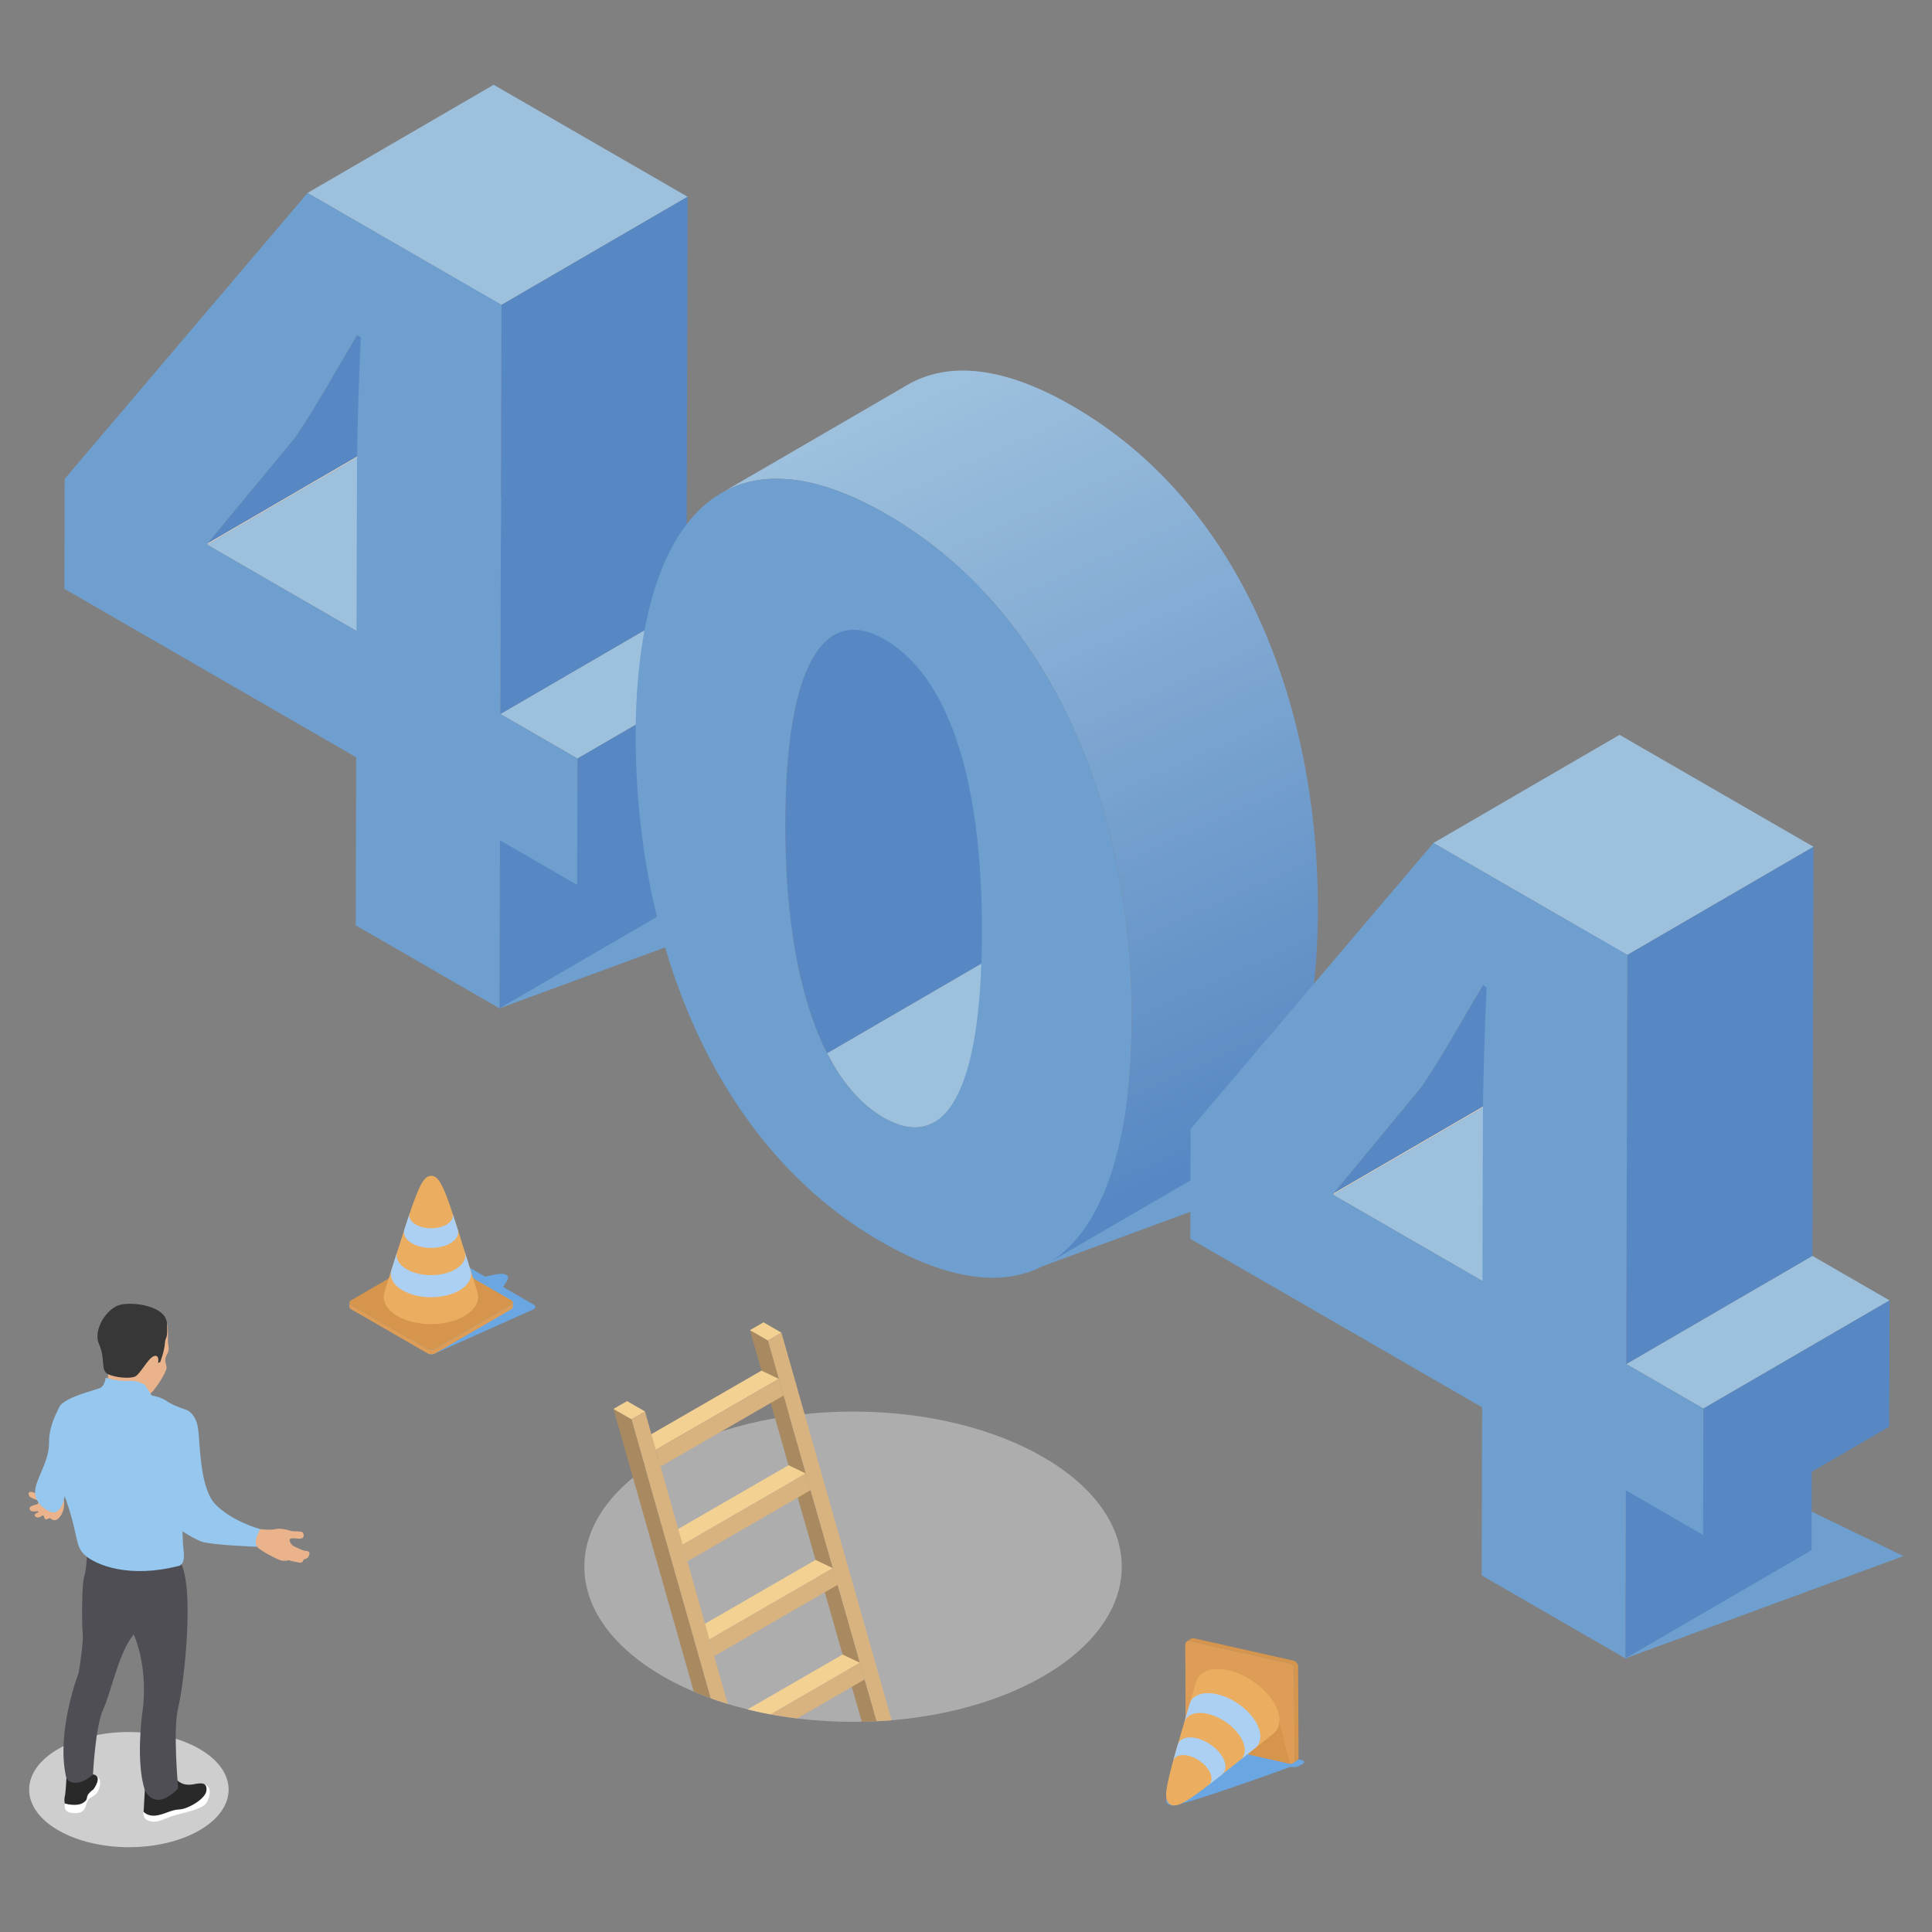 <svg xmlns="http://www.w3.org/2000/svg" xmlns:xlink="http://www.w3.org/1999/xlink" id="Speech_Bubble" data-name="Speech Bubble" viewBox="0 0 500 500"><rect x="0" y="0" width="500" height="500" fill="#808080" stroke="none"/><defs><style>      .cls-1 {        fill: #e4e4e4;      }      .cls-1, .cls-2, .cls-3, .cls-4, .cls-5, .cls-6, .cls-7, .cls-8, .cls-9, .cls-10, .cls-11, .cls-12, .cls-13, .cls-14, .cls-15, .cls-16, .cls-17, .cls-18, .cls-19, .cls-20, .cls-21, .cls-22 {        stroke-width: 0px;      }      .cls-2 {        fill: url(#linear-gradient);      }      .cls-3 {        fill: #f2d193;      }      .cls-23 {        clip-path: url(#clippath-2);      }      .cls-24 {        isolation: isolate;      }      .cls-4 {        fill: #eab38c;      }      .cls-5 {        fill: none;      }      .cls-25 {        opacity: .8;      }      .cls-26 {        clip-path: url(#clippath-1);      }      .cls-27 {        clip-path: url(#clippath-4);      }      .cls-6 {        fill: #dd9d57;      }      .cls-7 {        fill: #373737;      }      .cls-8 {        fill: #fff;      }      .cls-9 {        fill: #95c7ef;      }      .cls-10 {        fill: #d8b380;      }      .cls-11 {        fill: #4e4e4e;      }      .cls-28 {        clip-path: url(#clippath);      }      .cls-12 {        fill: #ebae60;      }      .cls-13 {        fill: #abd0f4;      }      .cls-29 {        clip-path: url(#clippath-3);      }      .cls-14 {        fill: #a4d0f4;      }      .cls-15 {        fill: #a9895f;      }      .cls-16 {        fill: #292929;      }      .cls-17 {        fill: #d6954d;      }      .cls-18 {        fill: #69a6e2;      }      .cls-19 {        fill: #4c89d3;      }      .cls-20 {        fill: #cecece;      }      .cls-21 {        fill: #4e4e54;      }      .cls-22 {        fill: #adadad;      }    </style><linearGradient id="linear-gradient" x1="235.01" y1="102.53" x2="323.19" y2="298.72" gradientUnits="userSpaceOnUse"><stop offset="0" stop-color="#a4d0f4"></stop><stop offset="1" stop-color="#4c89d3"></stop></linearGradient><clipPath id="clippath"><path class="cls-5" d="m269.95,377.07c-8.58-4.96-18.85-8.34-29.74-10.16l-42.05-38.79-51.97,34.91,15.28,21.47c-16.44,15.47-13.07,35.97,10.13,49.36,27.16,15.68,71.19,15.68,98.35,0,27.16-15.68,27.16-41.1,0-56.78Z"></path></clipPath><clipPath id="clippath-1"><path class="cls-5" d="m324.02,453.06l5.47-4.36c-1.98,1.57-3.79,3.02-5.47,4.36Z"></path></clipPath><clipPath id="clippath-2"><path class="cls-5" d="m329.49,448.7c-1.98,1.57-3.8,3.03-5.47,4.36,1.83-1.46,3.65-2.91,5.47-4.36Z"></path></clipPath><clipPath id="clippath-3"><path class="cls-5" d="m309.55,435.29s-.97,3.3-1.97,6.71c.61-2.06,1.26-4.29,1.97-6.72,0,0,0,0,0,0Z"></path></clipPath><clipPath id="clippath-4"><path class="cls-5" d="m307.58,442c.6-2.05,1.26-4.29,1.97-6.71-.23.8-.4,1.37-1.97,6.71Z"></path></clipPath></defs><g><path class="cls-20" d="m15.1,473.69c10.08,5.82,26.43,5.82,36.51,0,10.08-5.82,10.08-15.26,0-21.08-10.08-5.82-26.43-5.82-36.51,0-10.08,5.82-10.08,15.26,0,21.08Z"></path><g><path class="cls-4" d="m9.89,386.91s-1.31-.96-2.07-.81c-.76.15-.45,1.14.25,1.49.71.35,2.05.81,2.05.81,0,0-.05.81-.68.96-.63.15-1.95.43-1.79,1.14.15.71,1.09.71,1.62.63.53-.08.68,0,.66.18s-1.06.35-.96.86,1.01.81,1.77.2c.76-.61.58.56.99.81.4.25.97-.54,1.38-.18.4.37,1.2.69,1.91.06.71-.63,1.83-2.06,1.52-4.79l-6.62-1.37Z"></path><path class="cls-4" d="m67.41,395.75s2.7.3,3.79,0,2.88.03,3.92.4c1.04.38,3.06-.15,3.36.66.3.81.05,1.34-.91,1.39-.96.05-2.55-.4-2.6.28-.05.68.51,1.47,1.36,1.82s2.09,1.08,2.9,1.08,1,.59.76,1.1c-.25.51-.23.83-1.16,1.02,0,0-.4.21-.45.53s-.49.44-1,.36c-.51-.08-2.39-.47-2.61-.61,0,0-.91.28-1.91.09-1-.19-5.89-2.77-6.35-3.58l-1.48-1.97.95-2.16,1.44-.42Z"></path><path class="cls-8" d="m24.82,459.47s1.16.58,1.09,2.07c-.08,1.49-.68,2.4-1.34,2.96s-1.67.81-2.05,1.92c-.38,1.11-.63,2.65-2.48,2.78s-3.59-.08-3.26-2.45l8.03-7.27Z"></path><path class="cls-8" d="m37.17,468.88s-.53,1.7,1.44,2.39c1.97.68,4.02-.66,6.29-1.37,2.27-.71,7.54-1.62,8.55-3.36,1-1.74,1.42-4.07-.57-4.78l-15.71,7.13Z"></path><path class="cls-16" d="m17.19,460.15s-.15,3.56-.41,4.72c-.25,1.16,0,1.87,0,1.87,0,0,3.13.96,4.85-.25,1.72-1.21-.2-1.31,2.58-3.44,0,0,2.55-3.46-.15-3.84l-6.87.94Z"></path><path class="cls-16" d="m37.53,462.48l-.36,6.4s.91,1.21,3.11.99c2.2-.23,3.98-1.52,6.14-1.59,2.16-.08,6.78-2.69,7.01-4.89s-1.55-1.89-2.46-1.78c-.91.11-3.06.9-5.02-.8l-8.42,1.67Z"></path><path class="cls-21" d="m22.55,401.36s-.08,4.47-.76,6.67c-.68,2.2-.61,12.35-.38,14.85.23,2.5-1.06,10.08-1.06,10.08,0,0-5.76,14.85-3.33,26.52,0,0,.06,1.84,2.47,1.89,2.41.05,4.58-2.17,4.58-2.17,0,0,.61-12.53,2.65-16.85,2.05-4.32,4.17-15.61,8.34-19.85,4.17-4.24,1.82-17.05,1.82-17.05l-14.32-4.09Z"></path><path class="cls-21" d="m31.18,404.55s-3.03,5.53,2.43,16.22c5.46,10.69,3.18,22.81,3.18,22.81,0,0-1.71,12.73.74,19.78,0,0,2.45,5.81,8.59-.53,0,0-1.44-15.23,0-20.89,1.44-5.66,4.67-32.94,0-38.6l-14.93,1.21Z"></path><path class="cls-4" d="m27.7,357.71s.61-1.01,0-4.45c-.61-3.44-2.63-7.38-.35-10.96,2.27-3.59,4.9-4.55,7.93-4.12,3.03.43,6.67,1.6,7.93,4.32,0,0,.35,1.21.25,3.69s.66,2.78-.25,4.32c-.91,1.54-.08,2.6-.1,3.56s-3.32,6.52-4.72,6.86l-10.69-3.22Z"></path><path class="cls-7" d="m40.92,352.75s.45-2.35-1.1-1.78c-1.55.57-3.52,4.66-4.85,5.27-1.33.61-5.01.33-7.01-.61-2.01-.94-.61-3.9-2.31-7.73-1.71-3.83,2.08-9.4,5.46-10.23,3.37-.83,11.85.28,12.1,4.84.25,4.56-.39,3.08-.54,5.17-.15,2.08-1.21,4.81-1.21,4.81l-.53.27Z"></path><path class="cls-9" d="m27.35,356.55s-.2,1.97-1.31,2.58c-1.11.61-9.45,2.42-10.71,5.05s-1.87,13.92,1.62,23.62c3.49,9.7,2.27,12.28,5.15,14.78,2.88,2.5,11.37,5.91,23.95,2.73,0,0,1.97,0,1.48-3.83-.49-3.83-.52-15.6.39-19.91.91-4.31,3.03-13.5.51-16.63,0,0-3.74-1.21-5.25-2.32-1.52-1.11-3.89-1.47-3.89-1.47l-1.72-2.63s-1.36-1.3-4.36-1.15c-2.99.15-5.85-.82-5.85-.82Z"></path><path class="cls-9" d="m48.41,364.94s2.12.81,2.78,4.34c.66,3.54.3,15.71,4.62,20.11,4.32,4.4,11.59,6.37,11.59,6.37,0,0-1.97,2.88-.91,4.55,0,0-11.97-.45-14.4-1.36-2.43-.91-7.12-4.09-7.12-4.09-4.23-12.86-2.81-22.68,3.44-29.91Z"></path><path class="cls-9" d="m15.88,363.43s-3.24,4.64-3.19,9.94c.05,5.3-3.99,9.95-3.59,13.29.4,3.33,4.31,5.15,5.22,4.7.91-.45,2.05-1.21,2.61-5.2l-1.05-22.73Z"></path></g></g><g class="cls-25"><polygon class="cls-18" points="420.64 429.19 492.62 402.71 437.79 376.17 420.64 429.19"></polygon><polygon class="cls-18" points="129.26 260.96 201.24 234.48 146.41 207.94 129.26 260.96"></polygon><polygon class="cls-18" points="263.86 329.88 335.84 303.4 281.01 276.86 263.86 329.88"></polygon><g><g class="cls-24"><polygon class="cls-1" points="53.81 140.53 101.99 112.53 101.8 112.98 53.62 140.98 53.81 140.53"></polygon><polygon class="cls-14" points="53.62 140.98 101.8 112.98 140.45 135.3 92.27 163.3 53.62 140.98"></polygon><polygon class="cls-19" points="129.39 217.47 177.57 189.47 177.44 232.96 129.26 260.96 129.39 217.47"></polygon><polygon class="cls-14" points="129.48 184.78 177.66 156.78 197.64 168.32 149.46 196.32 129.48 184.78"></polygon><polygon class="cls-19" points="149.46 196.32 197.64 168.32 197.55 201.01 149.37 229 149.46 196.32"></polygon><path class="cls-19" d="m140.61,58.71c-5.56,9.28-10.21,17.91-15.97,26.43l-22.65,27.4-48.18,28,22.65-27.4c5.76-8.52,10.4-17.14,15.97-26.43l48.18-28Z"></path><polygon class="cls-14" points="79.58 49.94 127.76 21.94 177.96 50.92 129.78 78.92 79.58 49.94"></polygon><polygon class="cls-19" points="129.78 78.92 177.96 50.92 177.66 156.78 129.48 184.78 129.78 78.92"></polygon><path class="cls-18" d="m129.48,184.78l19.98,11.54-.09,32.69-19.98-11.54-.12,43.49-37.21-21.48.12-43.49-75.52-43.6.08-28.46,62.85-73.99,50.2,28.98-.3,105.86Zm-37.09-62.74c.03-11.35.45-22.61.97-34.73l-.93-.59c-5.57,9.28-10.22,17.9-15.97,26.43l-22.65,27.39-.19.45,38.65,22.32.12-41.25h0Z"></path></g><g class="cls-24"><path class="cls-14" d="m289.97,262.43l-48.18,28c-3.68,2.15-8.11,1.72-13.19-1.22-5.63-3.25-10.57-8.82-14.55-16.65l48.18-28c3.98,7.83,8.91,13.4,14.53,16.65,5.1,2.94,9.53,3.36,13.21,1.22Z"></path><path class="cls-19" d="m251.42,184.79c-.08,26.32,3.96,46.36,10.81,59.77l-48.18,28c-6.85-13.41-10.9-33.45-10.81-59.77.08-28.52,4.92-43.97,12.59-48.43l48.18-28c-7.67,4.46-12.51,19.91-12.59,48.43Z"></path><path class="cls-2" d="m277.54,105.05c-18.06-10.43-32.25-11.51-42.7-5.44l-48.18,28c10.44-6.07,24.63-4.99,42.7,5.44,44.21,25.53,63.67,78.38,63.53,130.5-.09,31.27-6.97,54.82-21.9,63.5l48.18-28c14.93-8.68,21.81-32.23,21.9-63.5.15-52.12-19.31-104.98-63.53-130.5Z"></path><path class="cls-18" d="m229.36,133.05c44.21,25.53,63.67,78.38,63.53,130.5-.15,52.98-19.8,83.81-65.08,57.67-43.14-24.91-63.27-77.69-63.32-130.86.15-53.06,21.18-82.54,64.88-57.31Zm-.77,156.16c15.98,9.23,25.41-6.38,25.53-47.63.12-40.77-8.98-66.74-25.26-76.14-14.84-8.57-25.5,4.92-25.62,47.36-.12,41.67,10.07,67.59,25.36,76.42h0Z"></path></g><g class="cls-24"><polygon class="cls-1" points="345.19 308.76 393.37 280.76 393.17 281.21 345 309.21 345.19 308.76"></polygon><polygon class="cls-14" points="345 309.21 393.17 281.21 431.83 303.53 383.66 331.53 345 309.21"></polygon><polygon class="cls-19" points="420.77 385.7 468.94 357.7 468.82 401.19 420.64 429.19 420.77 385.7"></polygon><polygon class="cls-14" points="420.86 353.01 469.04 325.01 489.02 336.55 440.84 364.54 420.86 353.01"></polygon><polygon class="cls-19" points="440.84 364.54 489.02 336.55 488.93 369.23 440.75 397.23 440.84 364.54"></polygon><path class="cls-19" d="m383.82,254.95c-5.58,9.28-10.23,17.9-15.98,26.42l-22.65,27.39,48.18-28,22.65-27.39c5.75-8.52,10.4-17.14,15.98-26.42l-48.18,28Z"></path><polygon class="cls-14" points="370.96 218.17 419.14 190.17 469.34 219.15 421.16 247.15 370.96 218.17"></polygon><polygon class="cls-19" points="421.16 247.15 469.34 219.15 469.04 325.01 420.86 353.01 421.16 247.15"></polygon><path class="cls-18" d="m420.86,353.01l19.98,11.54-.09,32.69-19.98-11.54-.12,43.49-37.2-21.48.12-43.49-75.52-43.6.08-28.46,62.84-73.99,50.2,28.98-.3,105.86Zm-37.09-62.73c.03-11.35.45-22.61.96-34.74l-.92-.59c-5.58,9.28-10.23,17.9-15.98,26.42l-22.65,27.39-.19.45,38.66,22.32.12-41.25h0Z"></path></g></g></g><g><ellipse class="cls-22" cx="220.77" cy="405.46" rx="69.54" ry="40.15"></ellipse><g class="cls-28"><g><g><polygon class="cls-15" points="198.72 346.92 194.08 344.24 242.83 514.88 247.46 517.56 198.72 346.92"></polygon><polygon class="cls-10" points="202.24 344.89 198.72 346.92 247.46 517.56 250.78 515.64 202.24 344.89"></polygon><polygon class="cls-3" points="198.72 346.92 202.24 344.89 197.6 342.21 194.08 344.24 198.72 346.92"></polygon></g><g><g><polygon class="cls-3" points="199.94 495.72 204.43 497.86 236.54 479.32 232.06 477.18 199.94 495.72"></polygon><polygon class="cls-10" points="204.43 497.86 205.67 502.17 237.78 483.63 236.54 479.32 204.43 497.86"></polygon></g><g><polygon class="cls-3" points="193 471.19 197.49 473.34 229.54 454.83 225.06 452.69 193 471.19"></polygon><polygon class="cls-10" points="197.49 473.34 198.73 477.64 230.78 459.14 229.54 454.83 197.49 473.34"></polygon></g><g><polygon class="cls-3" points="186.07 446.66 190.55 448.81 222.55 430.33 218.06 428.19 186.07 446.66"></polygon><polygon class="cls-10" points="190.55 448.81 191.79 453.11 223.78 434.64 222.55 430.33 190.55 448.81"></polygon></g><g><polygon class="cls-3" points="179.13 422.14 183.61 424.28 215.55 405.84 211.06 403.7 179.13 422.14"></polygon><polygon class="cls-10" points="183.61 424.28 184.85 428.59 216.79 410.15 215.55 405.84 183.61 424.28"></polygon></g><g><polygon class="cls-3" points="172.19 397.61 176.67 399.75 208.55 381.34 204.07 379.2 172.19 397.61"></polygon><polygon class="cls-10" points="176.67 399.75 177.91 404.06 209.79 385.65 208.55 381.34 176.67 399.75"></polygon></g><g><polygon class="cls-3" points="165.25 373.08 169.73 375.22 201.55 356.85 197.07 354.71 165.25 373.08"></polygon><polygon class="cls-10" points="169.73 375.22 170.97 379.53 202.79 361.16 201.55 356.85 169.73 375.22"></polygon></g></g><g><polygon class="cls-10" points="166.92 365.28 163.4 367.31 211.94 538.07 215.26 536.15 166.92 365.28"></polygon><polygon class="cls-15" points="163.4 367.31 158.76 364.63 207.3 535.39 211.94 538.07 163.4 367.31"></polygon><polygon class="cls-3" points="163.4 367.31 166.92 365.28 162.28 362.6 158.76 364.63 163.4 367.31"></polygon></g></g></g></g><g><path class="cls-18" d="m115.44,344.34c-4.2-.68-8.47-3.19-9.52-5.61-.64-1.47.06-2.57,1.66-3.05,15.2-4.52,20.69-6.3,22.74-5.98.29.06.54.13.75.27.22.15.33.29.39.48.41,1.36-4.24,6.02-10.53,12.98-.86.95-2.84,1.34-5.48.91Z"></path><path class="cls-18" d="m138.14,337.66c.55.32.55.84,0,1.15l-25.49,11.43c-.55.32-1.44.32-1.99,0l-13.99-11.43c-.55-.32-.56-.84,0-1.15l19.68-11.43c.55-.32,1.44-.32,2,0l19.8,11.43Z"></path><g><g class="cls-24"><path class="cls-6" d="m132.74,337.1v1.15c0,.21-.14.42-.41.57l-19.68,11.43c-.55.32-1.44.32-1.99,0l-19.8-11.43c-.28-.16-.42-.37-.42-.58v-1.15c0,.21.14.42.42.58l19.8,11.43c.55.32,1.44.32,1.99,0l19.68-11.43c.27-.16.41-.37.41-.57Z"></path><path class="cls-17" d="m132.33,336.52c.55.32.55.84,0,1.15l-19.68,11.43c-.55.32-1.44.32-1.99,0l-19.8-11.43c-.55-.32-.56-.84,0-1.15l19.68-11.43c.55-.32,1.44-.32,2,0l19.8,11.43Z"></path></g><g><path class="cls-12" d="m120.03,340.69c-4.84,2.71-12.57,2.64-17.27-.17-2.87-1.71-3.95-4.05-3.25-6.23.77-2.41,1.48-4.63,2.13-6.67,1.75-5.49,2.91-9.12,3.91-12.15,1.29-3.89,1.91-5.48,2.12-6,1.16-2.98,1.99-4.35,2.96-4.91.35-.18.68-.29,1.08-.26.43.03.75.16,1.1.41,1.7,1.2,3.4,6.62,4.2,8.99,1.07,3.19,2.63,8.18,4.44,13.97.64,2.05,1.33,4.27,2.09,6.68.7,2.24-.47,4.63-3.5,6.33Z"></path><g><path class="cls-13" d="m118.24,317.49l.22.68c.41,1.29-.26,2.67-2.01,3.65-2.78,1.56-7.22,1.51-9.92-.1-1.65-.99-2.27-2.34-1.86-3.59l.22-.68c.34-1.05.81-2.44,1.16-3.48-.34,1.01.15,2.11,1.49,2.91,2.17,1.3,5.73,1.33,7.96.08,1.41-.79,1.95-1.91,1.6-2.96.34,1.05.8,2.44,1.14,3.49h0Z"></path><path class="cls-13" d="m118.77,334.03c-4.11,2.31-10.69,2.24-14.68-.15-2.44-1.46-3.36-3.44-2.77-5.29.11-.33.21-.65.31-.97.35-1.11.83-2.6,1.18-3.71-.51,1.59.28,3.28,2.36,4.53,3.42,2.04,9.04,2.1,12.56.13,2.2-1.24,3.06-2.98,2.55-4.61.35,1.11.81,2.6,1.16,3.72.1.32.2.64.3.97.6,1.91-.4,3.94-2.98,5.39Z"></path></g></g></g></g><g><path class="cls-18" d="m336.89,455.52c.72.18.84.6.26.94l-.83.5c-.58.34-1.63.48-2.35.3l-25.89-6.36c-.72-.18-.84-.6-.26-.94l.83-.5c.58-.34,1.64-.48,2.36-.3l25.89,6.36Z"></path><path class="cls-18" d="m320.9,449.83c5,.81,13.06,7.44,13.06,7.44,0,0-28.31,10.34-30.74,9.96-.35-.07-.64-.15-.89-.32-.27-.17-.39-.35-.46-.58-.49-1.62,5.04-7.16,12.52-15.42,1.02-1.12,3.38-1.59,6.51-1.08Z"></path><g><path class="cls-17" d="m307.14,424.85c.18-.12.41-.18.67-.17.07,0,.15.01.22.03l25.59,5.74c.71.16,1.29.82,1.3,1.48l.12,23.6c0,.09-.01.17-.03.24-.03.16-.11.3-.21.4-.04.04-.09.09-.15.12l1.03-.69c.24-.16.4-.43.39-.77l-.12-23.6c0-.66-.58-1.32-1.3-1.48l-25.59-5.74c-.35-.08-.67-.02-.9.13l-1.03.69Z"></path><path class="cls-6" d="m333.76,456.44c.43.1.81-.01,1.04-.26.16-.16.25-.38.24-.65l-.12-23.6c0-.66-.58-1.32-1.3-1.48l-25.59-5.74c-.35-.08-.66-.02-.9.13-.24.16-.39.43-.39.77l.12,23.6c0,.66.59,1.32,1.3,1.48l25.59,5.74Z"></path><polygon class="cls-17" points="331.12 445.62 333.76 456.44 318.25 452.96 326.2 442.86 331.12 445.62"></polygon><g><g class="cls-24"><g class="cls-26"><path class="cls-11" d="m324.82,452.42c-.27.21-.53.43-.8.63.27-.21.53-.42.8-.63h0Z"></path></g></g><g class="cls-24"><g class="cls-23"><path class="cls-11" d="m324.81,452.43c-.26.21-.53.42-.79.63.26-.21.52-.42.79-.63h0Z"></path></g></g><g class="cls-24"><g class="cls-29"><path class="cls-11" d="m307.86,441.03c-.1.33-.19.65-.29.98.09-.32.19-.65.29-.98h0Z"></path></g></g><g class="cls-24"><g class="cls-27"><path class="cls-11" d="m307.86,441.03c-.1.33-.19.66-.29.98.1-.33.19-.65.29-.98h0Z"></path></g></g><path class="cls-12" d="m330.14,441.48c-2.49-4.96-8.94-9.23-14.41-9.53-3.34-.19-5.54,1.15-6.18,3.34-.71,2.43-1.37,4.66-1.97,6.72-1.63,5.53-2.7,9.18-3.56,12.26-1.11,3.95-1.49,5.61-1.61,6.16-.71,3.12-.79,4.72-.3,5.72.19.34.4.62.75.82.37.22.71.29,1.14.28,2.08-.04,6.53-3.58,8.52-5.1,2.67-2.04,6.76-5.3,11.5-9.09,1.68-1.34,3.5-2.79,5.47-4.36,1.84-1.46,2.2-4.1.65-7.21Z"></path><g><path class="cls-13" d="m315.66,459.7l.56-.44c1.07-.84,1.28-2.36.38-4.15-1.43-2.85-5.13-5.3-8.27-5.47-1.92-.11-3.19.66-3.55,1.93l-.2.69c-.3,1.06-.7,2.47-.99,3.53.28-1.03,1.3-1.66,2.86-1.58,2.52.14,5.5,2.11,6.64,4.4.73,1.45.54,2.68-.33,3.35.87-.67,2.03-1.57,2.9-2.25h0Z"></path><path class="cls-13" d="m325.37,446.3c-2.11-4.22-7.6-7.84-12.25-8.1-2.84-.16-4.71.97-5.26,2.83-.1.33-.19.66-.29.98-.33,1.12-.77,2.61-1.1,3.74.47-1.6,2.07-2.56,4.5-2.43,3.98.22,8.66,3.33,10.47,6.93,1.13,2.26.86,4.18-.47,5.24.91-.73,2.13-1.7,3.04-2.43.26-.21.53-.42.8-.63,1.56-1.24,1.87-3.49.55-6.13Z"></path></g></g></g></g></svg>